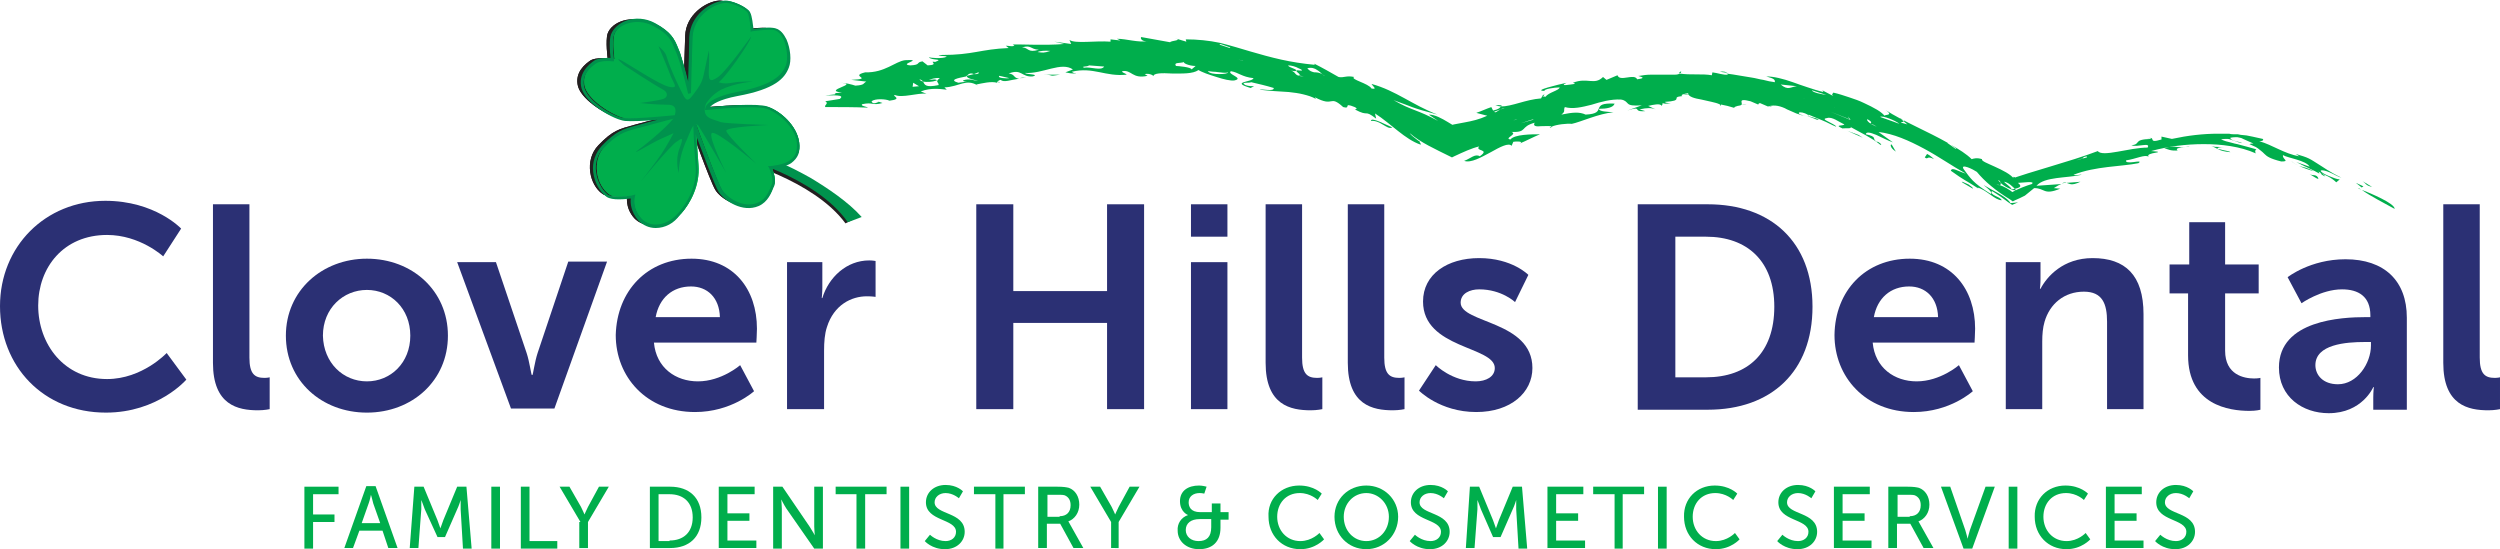 <?xml version="1.0" encoding="utf-8"?>
<!-- Generator: Adobe Illustrator 21.1.0, SVG Export Plug-In . SVG Version: 6.00 Build 0)  -->
<svg version="1.1" id="Layer_1" xmlns="http://www.w3.org/2000/svg" xmlns:xlink="http://www.w3.org/1999/xlink" x="0px" y="0px"
	 viewBox="0 0 432 94.9" style="enable-background:new 0 0 432 94.9;" xml:space="preserve">
<style type="text/css">
	.st0{fill:#231F20;}
	.st1{fill:#00924D;}
	.st2{fill:#00AE4C;}
	.st3{fill:#2B3074;}
</style>
<g>
	<g>
		<g>
			<path class="st0" d="M146.1,38.6c-5.6-7.6-18.9-11-18.9-11l1.3-0.5c0,0,12.7,4,19.2,10.7"/>
		</g>
		<g>
			<path class="st1" d="M146.5,38.4c-5.6-8-19.3-11.4-19.3-11.4s2-1.1,2-1.1c0.6-0.3,4.3,1.7,5.1,2c2,0.8,3.9,1.8,5.7,2.8
				c3,1.8,6.6,4.2,8.9,6.8"/>
		</g>
		<g>
			<g>
				<g>
					<g>
						<path class="st0" d="M118.1,16c0,0,0.2-7.8,0.3-9.8c0.1-3.6,3.5-5.9,5.8-6.1c1.2-0.1,3.7,1.1,4.1,1.9c0.4,0.8,0.5,3.1,0.5,3.1
							s2.9-0.5,4-0.2c2.1,0.7,2.8,4.8,2.2,6.5c-0.7,1.7-2.2,3.5-8.7,4.7c-4.9,0.9-5.2,2.5-5.2,2.5s8.2-0.8,10.4-0.2
							c2.2,0.7,5,3.2,5.4,6.1c0.2,1.6-0.3,2.5-1.3,3.2c-1,0.8-3.5,1-3.5,1s0.9,2,0.5,3c-0.4,1-0.9,2.7-2.5,3.4
							c-2.6,1.1-5.6-0.8-6.5-2.3c-0.9-1.5-4.5-11.5-4.5-11.5s0.1,3.5,0.4,7.1c0.3,3.6-1.5,6.7-2.9,8.3c-2.4,2.7-5.4,2.7-7,1
							c-1.7-1.9-1.2-4-1.2-4s-3.2,0.6-4.3-0.2c-2.2-1.5-3.2-5.8-0.7-8.4c2.5-2.6,3.6-2.8,6.1-3.5c2.5-0.7,6.4-1.7,6.4-1.7
							s-6.8,0.7-8.7,0.5c-1.9-0.2-6.5-2.9-7.3-5.4c-0.7-2.5,1.3-4,2.2-4.6c0.9-0.5,2.9-0.3,2.9-0.3s-0.4-3.1,0-4.3
							c0.7-2,4.1-3.4,7.2-1.7c3.1,1.7,3.3,3,4.1,4.9C116.9,10.8,118.1,16,118.1,16z"/>
					</g>
				</g>
				<g>
					<g>
						<path class="st0" d="M118.1,16c0,0,0.2-7.8,0.3-9.8c0.1-3.6,3.5-5.9,5.8-6.1c1.2-0.1,3.7,1.1,4.1,1.9c0.4,0.8,0.5,3.1,0.5,3.1
							s2.9-0.5,4-0.2c2.1,0.7,2.8,4.8,2.2,6.5c-0.7,1.7-2.2,3.5-8.7,4.7c-4.9,0.9-5.2,2.5-5.2,2.5s8.2-0.8,10.4-0.2
							c2.2,0.7,5,3.2,5.4,6.1c0.2,1.6-0.3,2.5-1.3,3.2c-1,0.8-3.5,1-3.5,1s0.9,2,0.5,3c-0.4,1-0.9,2.7-2.5,3.4
							c-2.6,1.1-5.6-0.8-6.5-2.3c-0.9-1.5-4.5-11.5-4.5-11.5s0.1,3.5,0.4,7.1c0.3,3.6-1.5,6.7-2.9,8.3c-2.4,2.7-5.4,2.7-7,1
							c-1.7-1.9-1.2-4-1.2-4s-3.2,0.6-4.3-0.2c-2.2-1.5-3.2-5.8-0.7-8.4c2.5-2.6,3.6-2.8,6.1-3.5c2.5-0.7,6.4-1.7,6.4-1.7
							s-6.8,0.7-8.7,0.5c-1.9-0.2-6.5-2.9-7.3-5.4c-0.7-2.5,1.3-4,2.2-4.6c0.9-0.5,2.9-0.3,2.9-0.3s-0.4-3.1,0-4.3
							c0.7-2,4.1-3.4,7.2-1.7c3.1,1.7,3.3,3,4.1,4.9C116.9,10.8,118.1,16,118.1,16z"/>
					</g>
				</g>
			</g>
			<g>
				<g>
					<g>
						<g>
							<path class="st2" d="M119.3,16.1c0,0,0.2-7.8,0.3-9.8c0.1-3.6,3.5-5.9,5.8-6.1c1.2-0.1,3.7,1.1,4.1,1.9
								c0.4,0.8,0.5,3.1,0.5,3.1s2.9-0.5,4-0.2c2.1,0.7,2.8,4.8,2.2,6.5c-0.7,1.7-2.2,3.5-8.7,4.7c-4.9,0.9-5.2,2.5-5.2,2.5
								s8.2-0.8,10.4-0.2c2.2,0.7,5,3.2,5.4,6.1c0.2,1.6-0.3,2.5-1.3,3.2c-1,0.8-3.5,1-3.5,1s0.9,2,0.5,3c-0.4,1-0.9,2.7-2.5,3.4
								c-2.6,1.1-5.6-0.8-6.5-2.3c-0.9-1.5-4.5-11.5-4.5-11.5s0.1,3.5,0.4,7.1c0.3,3.6-1.5,6.7-2.9,8.3c-2.4,2.7-5.4,2.7-7,1
								c-1.7-1.9-1.2-4-1.2-4s-3.2,0.6-4.3-0.2c-2.2-1.5-3.2-5.8-0.7-8.4c2.5-2.6,3.6-2.8,6.1-3.5c2.5-0.7,6.4-1.7,6.4-1.7
								s-6.8,0.7-8.7,0.5c-1.9-0.2-6.5-2.9-7.3-5.4c-0.7-2.5,1.3-4,2.2-4.6c0.9-0.5,2.9-0.3,2.9-0.3s-0.4-3.1,0-4.3
								c0.7-2,4.1-3.4,7.2-1.7c3.1,1.7,3.3,3,4.1,4.9C118.1,11,119.3,16.1,119.3,16.1z"/>
						</g>
					</g>
					<g>
						<g>
							<path class="st2" d="M119.3,16.1c0,0,0.2-7.8,0.3-9.8c0.1-3.6,3.5-5.9,5.8-6.1c1.2-0.1,3.7,1.1,4.1,1.9
								c0.4,0.8,0.5,3.1,0.5,3.1s2.9-0.5,4-0.2c2.1,0.7,2.8,4.8,2.2,6.5c-0.7,1.7-2.2,3.5-8.7,4.7c-4.9,0.9-5.2,2.5-5.2,2.5
								s8.2-0.8,10.4-0.2c2.2,0.7,5,3.2,5.4,6.1c0.2,1.6-0.3,2.5-1.3,3.2c-1,0.8-3.5,1-3.5,1s0.9,2,0.5,3c-0.4,1-0.9,2.7-2.5,3.4
								c-2.6,1.1-5.6-0.8-6.5-2.3c-0.9-1.5-4.5-11.5-4.5-11.5s0.1,3.5,0.4,7.1c0.3,3.6-1.5,6.7-2.9,8.3c-2.4,2.7-5.4,2.7-7,1
								c-1.7-1.9-1.2-4-1.2-4s-3.2,0.6-4.3-0.2c-2.2-1.5-3.2-5.8-0.7-8.4c2.5-2.6,3.6-2.8,6.1-3.5c2.5-0.7,6.4-1.7,6.4-1.7
								s-6.8,0.7-8.7,0.5c-1.9-0.2-6.5-2.9-7.3-5.4c-0.7-2.5,1.3-4,2.2-4.6c0.9-0.5,2.9-0.3,2.9-0.3s-0.4-3.1,0-4.3
								c0.7-2,4.1-3.4,7.2-1.7c3.1,1.7,3.3,3,4.1,4.9C118.1,11,119.3,16.1,119.3,16.1z"/>
						</g>
					</g>
					<g>
						<g>
							<path class="st1" d="M113.3,39.4C113.3,39.4,113.3,39.4,113.3,39.4c-1.2,0-2.2-0.5-3-1.3c-1.3-1.5-1.4-3.1-1.3-3.8
								c-0.9,0.1-3.2,0.4-4.2-0.3c-1.2-0.9-2.1-2.5-2.3-4.3c-0.2-1.7,0.4-3.3,1.5-4.5c2.4-2.5,3.6-2.9,5.9-3.5l0.4-0.1
								c1-0.3,2.2-0.6,3.3-0.9c-2.1,0.2-4.6,0.3-5.6,0.2c-1.9-0.2-6.7-2.9-7.5-5.6c-0.7-2.5,1.2-4.2,2.3-4.9
								c0.7-0.4,2.1-0.4,2.7-0.4c-0.1-0.9-0.3-3.1,0.1-4.1c0.4-1,1.3-1.8,2.5-2.3c1.6-0.6,3.5-0.5,5.1,0.4c2.8,1.5,3.3,2.8,3.9,4.3
								c0.1,0.2,0.2,0.5,0.3,0.7c0.5,1.1,1.1,3.4,1.5,5.1c0.1-2.5,0.2-6.4,0.2-7.7c0.2-3.8,3.6-6.1,6.1-6.3c1.2-0.1,3.9,1.1,4.4,2
								c0.4,0.7,0.5,2.3,0.6,2.9c0.8-0.1,2.9-0.4,3.8-0.1c0.8,0.2,1.4,0.9,1.9,1.9c0.7,1.6,0.9,3.7,0.4,4.9
								c-0.7,1.8-2.3,3.7-8.9,4.9c-3.1,0.6-4.3,1.4-4.7,1.9c1.9-0.2,8.1-0.7,9.9-0.1c2.1,0.7,5.2,3.3,5.5,6.3
								c0.2,1.6-0.2,2.6-1.4,3.5c-0.9,0.6-2.6,0.9-3.3,1c0.3,0.6,0.7,2,0.4,2.9l-0.1,0.2c-0.4,1-1,2.6-2.6,3.3
								c-2.8,1.2-5.9-0.9-6.9-2.4c-0.7-1.1-2.9-7.1-4-10c0.1,1.4,0.2,3.4,0.3,5.4c0.3,3.5-1.3,6.7-3,8.5
								C116.5,38.6,114.9,39.4,113.3,39.4z M109.8,33.6l-0.1,0.4c0,0.1-0.5,2,1.1,3.7c0.6,0.7,1.5,1.1,2.5,1.1c0,0,0,0,0,0
								c1.4,0,2.8-0.7,4-2.1c1.6-1.8,3.2-4.8,2.9-8.1c-0.3-3.5-0.4-7.1-0.4-7.1l0.5-0.1c0,0.1,3.6,10,4.5,11.4
								c0.9,1.4,3.7,3.3,6.2,2.2c1.4-0.6,1.9-2,2.3-3l0.1-0.2c0.3-0.8-0.3-2.3-0.5-2.8l-0.2-0.3l0.4,0c0,0,2.4-0.2,3.4-1
								c1-0.7,1.3-1.6,1.2-3c-0.3-2.8-3.2-5.2-5.2-5.9c-2.1-0.7-10.2,0.2-10.3,0.2l-0.4,0l0.1-0.4c0-0.2,0.5-1.7,5.4-2.7
								c6.3-1.2,7.8-2.9,8.5-4.6c0.4-1.1,0.2-3.1-0.4-4.5c-0.3-0.6-0.8-1.4-1.6-1.6c-0.8-0.2-3,0.1-3.8,0.2l-0.3,0.1l0-0.3
								c0-0.6-0.2-2.4-0.5-3c-0.4-0.7-2.8-1.8-3.9-1.7c-2.2,0.2-5.4,2.4-5.6,5.8c-0.1,1.9-0.3,9.7-0.3,9.8l-0.5,0.1
								c0-0.1-1.2-5.1-2-7c-0.1-0.2-0.2-0.5-0.3-0.7c-0.6-1.5-1-2.6-3.7-4c-1.5-0.8-3.1-0.9-4.6-0.4c-1.1,0.4-1.9,1.1-2.2,2
								c-0.4,1.1,0,4.1,0,4.2l0,0.3l-0.3,0c-0.5-0.1-2-0.1-2.7,0.3c-1.1,0.7-2.7,2.1-2.1,4.3c0.7,2.4,5.2,5.1,7,5.2
								c1.8,0.2,8.6-0.5,8.7-0.5l0.1,0.5c0,0-3.9,1-6.4,1.7l-0.4,0.1c-2.2,0.6-3.4,1-5.7,3.4c-1,1-1.5,2.5-1.3,4.1
								c0.2,1.6,1,3.1,2,3.9c0.9,0.6,3.3,0.3,4.1,0.2L109.8,33.6z"/>
						</g>
					</g>
				</g>
				<g>
					<path class="st1" d="M122,17.9c0,0,0.9-1.5,2.6-2.4c2.5-1.2,5.5-1.4,5.5-1.4s-2-0.1-3.6,0.2c-1.6,0.3-2.3-0.1-2.3-0.1
						s0.7-0.4,3.2-3.9c2.5-3.6,2.4-4,2.4-4s-4.2,5.9-5.7,7c-1.6,1.1-1.7,0.5-1.6-1.6c0.1-2.1,0-3,0-3s-0.6,2.7-0.9,4.2
						c-0.3,1.4-0.8,2.1-1.7,3.3c-0.7,0.9-1.1,1.5-1.7,0.5c-0.6-1.1-2.4-4.8-3-6.9C115,8.9,113.8,8,113.8,8s1.7,4,2.2,5.4
						c0.6,1.3,1.2,1.9-0.4,1.6c-1.7-0.4-6.5-3.6-8.1-4.5c-1.7-0.9,0.4,0.8,0.4,0.8s5,3.3,6.7,4.2c0.8,0.4,0.9,1.3,0,1.6
						c-0.9,0.3-4,0.7-4,0.7s2.5,0.3,4.8,0.3c1.7,0,1.4,1.3,1.1,2.1c-0.3,0.9-4.5,4.5-6.2,5.7c-1.7,1.3,2.3-1.2,3.9-1.9
						c1.6-0.7,2.2-1,2.2-1s-1.1,2.1-2.1,3.6c-1,1.5-3.6,4.8-3.6,4.8s5.2-6.3,6.2-6.9c1-0.7,1.3-0.9,0.5,1.2
						c-0.8,2.1-0.1,4.2-0.1,4.2s-0.1-2.7,1.4-5.8c0.6-1.3,1.2-3.6,2.1-2.2c0.9,1.4,4.7,8,4.7,8s-3.2-6.3-2.5-6.9
						c0.7-0.6,7.7,5.3,7.7,5.3s-5.2-5-5.2-5.7c0-0.7,7.3-1,7.3-1s-7.1-0.2-8.3-0.5C123.1,20.5,121.1,20.5,122,17.9z"/>
				</g>
			</g>
		</g>
	</g>
	<g>
		<g>
			<path class="st2" d="M407.6,32.5c0.1,0.1,0.3,0.2,0.4,0.3C407.6,32.6,407.4,32.5,407.6,32.5z"/>
		</g>
		<g>
			<path class="st2" d="M413.8,36.1c-1.6-0.9-4.2-2.2-5.7-3.3c0.8,0.3,2.2,0.9,3.4,1.5C412.7,34.9,413.8,35.6,413.8,36.1z"/>
		</g>
		<g>
			<path class="st2" d="M407.9,31.1c0.7,0.4,1.3,0.8,2,1.2C408.6,32,409,31.7,407.9,31.1z"/>
		</g>
		<g>
			<polygon class="st2" points="408.4,32.2 408.1,32.4 407.1,31.6 			"/>
		</g>
		<g>
			<path class="st2" d="M297.1,17.8c0.2,0.1,0.4,0.3,0.2,0.5L297.1,17.8z"/>
		</g>
		<g>
			<path class="st2" d="M292,16.4c-0.5,0-0.8,0-1.1,0C291.2,16.3,291.5,16.3,292,16.4z"/>
		</g>
		<g>
			<path class="st2" d="M301.8,18.1l-0.9-0.1C301.1,18,301.5,18,301.8,18.1z"/>
		</g>
		<g>
			<path class="st2" d="M357.1,31.6c0.9-0.1,1.7-0.1,2.4-0.2C357.9,32.2,357.6,31.7,357.1,31.6z"/>
		</g>
		<g>
			<path class="st2" d="M266.9,16.3l-0.2,0.3C266.5,16.6,266.4,16.5,266.9,16.3z"/>
		</g>
		<g>
			<path class="st2" d="M290.5,12.3c0,0.1,0,0.3-0.1,0.3c-0.1,0-0.2,0-0.3,0L290.5,12.3z"/>
		</g>
		<g>
			<path class="st2" d="M305.4,18.1C305.4,18.1,305.5,18.1,305.4,18.1l0.8,0.3C305.8,18.4,305.5,18.3,305.4,18.1z"/>
		</g>
		<g>
			<path class="st2" d="M259.5,18.4c-0.4,0-0.7-0.1-1.1-0.2C259.2,18.1,259.6,18.2,259.5,18.4z"/>
		</g>
		<g>
			<path class="st2" d="M290.8,16.4C290.7,16.4,290.8,16.4,290.8,16.4c0,0,0.1,0,0.1,0C290.8,16.4,290.8,16.4,290.8,16.4z"/>
		</g>
		<g>
			<path class="st2" d="M298.5,12.6c-0.4-0.1-0.8-0.1-1.3-0.2C297.8,12.3,298.2,12.4,298.5,12.6z"/>
		</g>
		<g>
			<path class="st2" d="M357.1,31.6c-0.3,0-0.5,0-0.8,0.1C356.6,31.5,356.9,31.5,357.1,31.6z"/>
		</g>
		<g>
			<path class="st2" d="M401.8,30.5c-0.7-0.3-0.8-0.5-0.8-0.7C401.3,30,401.6,30.2,401.8,30.5z"/>
		</g>
		<g>
			<path class="st2" d="M144.2,15.9l-0.3,0C144,15.9,144.1,15.9,144.2,15.9z"/>
		</g>
		<g>
			<path class="st2" d="M172.4,14.1c0.1,0,0.3,0.1,0.4,0.2C172.6,14.3,172.5,14.2,172.4,14.1z"/>
		</g>
		<g>
			<path class="st2" d="M198.5,7.1c-1.9,0.3-3.8-0.4-5.5-0.4l0.6,0.3l-1.7-0.2l0,0.4c-2.7-0.2-6.1,0.4-7.1-0.3l0.3,0.7l-2.9-0.4
				l1.7,0.4c-3.2,0.3-8.2,0-8.9,0.1l0.3,0.2c-0.5,0.2-0.9,0-1.5,0l0.5,0.4c-4.9,0.2-6.1,1.2-11.6,1.2c-1.5,0.2,0.8,0.1,0.9,0.3
				c-0.8,0.4-2.7,0.2-3.1,0.1c0.5,0.6,2.7,0.2,1.1,0.8c-1.3-0.2,0.9,0.5-1.3,0.6l-0.9-0.7c-1.2,0.2-0.2,0.6-2.1,0.7
				c-2.2-0.2,2.6-1.1-0.9-0.9c-1.7,0.2-3.5,2.2-6.9,2.1c-2.9,0.7,1.7,1.1-2.4,1.3l2.6,0.3c-0.6,0.3-0.2,0.6-1.9,0.7
				c-0.6-0.2-1.7-0.5-2.7-0.5c3.8,0.2-3.2,1.3,0.4,1.7l-1.3,0.1c0.2,0,0.2,0.1,0.1,0.2l-1.7,0.2c1.1,0,3.6-0.2,2.5,0.6l-2.5,0.4
				c0.7,0.4-0.2,0.6,0,1c2.5,0,5,0,7.4,0.1c-0.3-0.2-1.4-0.3-1-0.6c1.9-0.4,1.7,0.3,3.5-0.2l-0.9-0.3c0.2,0.1,0.4,0.1,0,0.2
				c-0.6,0.3-0.9,0.1-1-0.2c0.6-0.5,2.5-0.4,3.1-0.1c2.4-0.3,0.4-0.8,0.9-1c1.3,0.6,4-0.4,5.5-0.2l-1-0.4c1.8-0.7,3.5-0.4,4.5-0.3
				l-0.4-0.4c2.6-0.1,3.7-1.6,5.8-0.3l-0.3-0.2c1-0.2,2.6-0.6,3.6-0.3c0-0.2,0.2-0.4,0.6-0.5c0.6,0.5,1.7,0,3.2-0.2
				c-1-0.1-0.7-0.8-1.8-0.9c2.3-0.9,2.2,0.7,4.2,0.5c1.2-0.4-1.1-0.3-1.4-0.6c3.1,0.2,6.3-2,8.3-0.6l-1.3,0.5
				c1.2,0.3,1.9,0.2,1.8,0.1c-0.4,0.1-0.5-0.1-0.7-0.2c3.7-0.9,5.8,0.9,9.5,0.5c-0.3-0.3-0.8-0.3-0.8-0.6c1.7-0.3,1.7,1.4,4.4,0.8
				l-0.5-0.3c0.9-0.2,1.6,0.3,1.5,0.4c0-0.6,1.5-0.6,3.2-0.5c1.7,0,3.6,0.1,4.6-0.6c0.3,0.2,0.8,0.4,1.3,0.6
				c0.5,0.2,1.2,0.4,1.8,0.6c1.2,0.4,2.5,0.7,3.1,0.6c1.8-0.4-1.4-1.1-0.6-1.6c1.3,0.2,1.9,1,3.9,1.2c-0.1,0.7-4.2,0.6-0.5,1.7
				l0.6-0.3c-0.4,0-0.9,0-1.5-0.2c-1-0.6,0.7-0.3,1-0.5c1.3,0.3,2.6,0.6,3.9,1c0.1,0.7-2.2,0.1-2.4,0.3c1.6,0.2,3.3,0.3,5,0.4
				c0.9,0.1,1.7,0.2,2.5,0.4c0.8,0.2,1.5,0.4,2.2,0.8l-0.2-0.3c1.7,0.9,2.3,0.8,2.8,0.7c0.5-0.1,0.9-0.1,2.1,1c1.5,0.4-0.2-0.9,2,0
				c0.6,0.3,0.2,0.4,0,0.4c2.6,1.4,1.5-0.1,3.7,1.6l-0.2-0.9c2.8,1.8,5.2,4.5,7.9,5.4c0.1-0.6-1.5-1.3-1.9-2c1.8,1.6,4.5,2.8,6.9,4
				l0.4,0.2l0.4-0.2c1.5-0.7,3-1.4,4.3-1.7c-0.8,0.9,2,0.4,0.1,1.7c-0.8-0.5-1.6,0.4-2.7,0.8c1.2,0.4,2.9-0.6,4.6-1.5
				c1.6-0.9,3.1-1.7,3.6-1.1l0.3-0.7c0.5-0.1,1.9-0.1,1.1,0.3c1.2-0.5,2.3-1.1,3.5-1.6c-1.4,0-4.4,0-5.1,0.9
				c-1.2-0.2,1.3-0.9,0.2-1.3c2.8,0.1,1.4-0.9,4-1.6c-0.4,0.6,0.3,0.7,1.1,0.6c0.8,0,1.8-0.1,1.8,0.1c0.8-0.4,2.8-0.6,3.5-0.5
				c1.5-0.3,4.7-1.8,7.2-2c-1-0.1-2.5-0.1-2.5-0.6c1.3,0,2.5-0.2,2.7-0.9c-2.2-0.1-2.5,0.3-2.7,0.8c-0.2,0.5-0.3,1-2.3,1.1
				c-1.1-0.5-2.2-0.4-4.2,0c0.8-0.6,0.3-0.7,0.6-1.3c1.4,0.4,3,0,4.6-0.4c1.6-0.5,3.4-1,5.1-0.9c0.7,0.1,0.9,0.4,1.2,0.7
				c0.3,0.3,0.9,0.4,2.4,0.3c-0.8,0.3-1.7,0.6-2.5,0.9c2.8-0.9,0.7,0.3,3.1,0.1l-1-0.3c1.4-0.3,2-0.3,2.8,0
				c-0.4-0.2-0.9-0.4-1.3-0.6c0.8-0.2,2.2-0.5,2.3,0c0.2-0.2,0.2-0.4,0.2-0.5c0.2,0.1,0.5,0.2,1.4,0c-0.5,0-0.9,0-1-0.2
				c1.7-0.1,1.9-0.3,2-0.5c0-0.2-0.1-0.4,1-0.5c-0.4-0.2,0.3-0.4,1-0.5c0,0.6,1.1,0.9,2.3,1.1c1.2,0.3,2.5,0.5,3.1,0.8l0,0
				c0.5,0.1,0.9,0.2,1.4,0.3l1.4,0.4c-0.6-0.1,0.1-0.4,0.9-0.5l-0.1,0c0.9-0.1-0.9-1.4,1.8-0.7c0.5,0.2,0.9,0.4,1.4,0.6
				c-0.2-0.1,0-0.2,0.2-0.3l1.4,0.6c0.6-0.2,1.2-0.2,1.7-0.1c0.5,0.1,1.1,0.3,1.6,0.6c0.5,0.2,1.1,0.5,1.6,0.7
				c0.3,0.1,0.6,0.2,0.9,0.3c0.3,0.1,0.6,0.1,1,0.2c-0.8-0.1-1.9-0.5-1.3-0.7c0.6,0,1.3,0.3,1.6,0.6l-0.1-0.2l2.4,1
				c0.8,0.3,1.6,0.8,2.4,1.1c-0.1-0.3-0.9-0.6-1.4-0.9c-0.6-0.3-0.9-0.5-0.2-0.6c0.9-0.3,2.1,0.7,3,1.1c-0.2,0.3-1.9,0-0.3,0.7
				c0.3-0.1,1.9,0.1,1.3-0.3c1.6,0.9,3.9,2,5.2,3.1c0.5,0.1-0.2-0.4-0.4-0.5l-0.2,0c-0.5-0.3-0.4-0.5-0.5-0.7
				c-0.1-0.2-0.4-0.4-1.4-0.6c0.1-0.5,0.8-0.3,1.8,0.1c0.9,0.4,2,1,2.9,1.3l-2.5-1.8c2.6,0.3,5.3,1.5,7.9,2.9c2.6,1.4,5,3.1,7.2,4.3
				c-1.4-0.4-2.4-1.2-2.6-0.5c2.5,1.8,2.2,1.4,4.8,3.1l-0.2-0.2c1.6,0.4,3,2.2,4.2,2.2c-0.3-0.7-2.1-0.8-1.7-1.6c1,0.6,2,1.3,2.9,2
				l0.6,0.4l0.7-0.3l0.3-0.1c-0.1,0-0.2,0-0.3,0l-1,0.1l-0.2-0.3c-0.8-1-3.1-2-4.2-2.7c-0.5-0.2,0,0,0.4,0.4c0.5,0.4,0.9,0.9,0.6,1
				c-3.1-1.9-3.5-2.7-4.7-4.3c-0.3-0.5,0.1-0.5,0.7-0.3c0.6,0.2,1.3,0.6,1.6,0.8c1.3,1.6,3.3,3.3,5.8,4.8l0.4,0.3l0.4-0.2
				c0.5-0.2,1.1-0.5,1.7-0.8l1.6-1.3c1.9,0,1.6,1.3,4.5,0.1l-1.1-0.1c0.6-0.4,1-0.6,1.3-0.7c-1.4,0.1-3,0.2-4.3,0.3
				c1.4-1.6,5.2-1.3,7.8-1.9c-0.2-0.1-1.1,0.2-1.4,0c3.8-1.5,8.2-1.4,11.2-2c0.6-0.4-0.1-0.3-0.8-0.2c-0.7,0.1-1.5,0.1-1.3-0.3
				c1.6-0.2,3.3-1.1,3.9-0.6c-0.4-0.4,0.5-0.6,1.1-0.7c0.6-0.1,1-0.2-0.7-0.3c2.9-0.8,6-1.2,9.1-1.2c3.1,0,6.3,0.4,9,1.6
				c-0.2-0.3-0.1-0.6,0.1-0.7c-1-0.3-2.2-0.6-3.3-0.9c-0.6-0.1-1.1-0.3-1.6-0.4c-0.5-0.1-0.9-0.3-1.2-0.4c0.3-0.1,0.7-0.1,1.1-0.1
				c0.4,0,0.7,0.2,1.1,0.3c0.7,0.2,1.2,0.5,1.4,0.4c-0.7-0.3-2-0.4-2-0.9c0.5-0.1,0.9-0.1,1.2-0.1c0.4,0.1,0.7,0.1,1,0.3
				c0.3,0.1,0.6,0.3,0.9,0.4c0.3,0.1,0.6,0.3,0.9,0.4c-0.2,0-0.5,0-0.7,0.1c0.5,0.2,0.8,0.4,1.1,0.5c0.3,0.2,0.5,0.3,0.7,0.5
				c0.4,0.3,0.6,0.5,0.8,0.7c0.4,0.4,0.9,0.8,2.9,1.3c1.6,0,0.1-0.4,0.3-1.1c0.8,0.5,4,0.9,4.6,2c-0.8-0.3-1.5-0.5-2.3-0.8
				c1.5,0.8,3,1.4,4,2c-0.1-0.2-0.1-0.4-0.4-0.5c0.6,0.4,1.3,0.7,1.9,1c0.6,0.3,1.1,0.7,1.4,1l0.6-0.5c-0.4,0-1.2-0.3-1.9-0.6
				c-0.7-0.3-1.3-0.6-1.4-0.9c0.2-0.2,0.9,0,1.6,0.3c0.7,0.3,1.5,0.8,2,0.9c-2.1-1-3.1-1.8-4.1-2.4c-0.5-0.3-0.9-0.6-1.5-0.9
				c-0.6-0.3-1.3-0.5-2.3-0.8l0.6,0.4c-2.5-0.4-4.7-2-6.9-2.6c0.6,0,0.8-0.2,0.6-0.4l-0.9-0.2c-0.3-0.1-0.6-0.1-0.9-0.2l-1-0.2
				l-1-0.1l-0.5-0.1l-0.5,0c-0.3,0-0.7,0-1-0.1c-0.6,0-1.3,0-1.9,0c-2.6,0-5.2,0.3-8,0.9l-1.8-0.4l0,0.5c-2.6,0.8-0.7-0.6-2.5-0.2
				c0.7-0.1,0.6,0,0.7,0.1c-3.3,0.1-1.6,0.9-3.4,1.1c1,0.4,3.4-0.6,2.8,0.4c-3.2,0-7.8,1.7-8.6,0.6c-5,1.9-11.2,3.4-15.8,5.1
				l2.7,0.3c-0.2-0.2-0.5-0.3-0.7-0.5c-0.2-0.2-0.4-0.3-0.6-0.4c-0.7-0.2,0.3,0.4,0,0.4c-0.6-0.9-2.1-1.6-3.4-2.2
				c-1.3-0.6-2.4-1-2.2-1.3c-0.9-0.3-1.5-0.1-1.8,0c-0.9-0.9-2.2-1.7-3.6-2.5l1,0.7l-0.2,0l-1.4-1l0.1,0c-3.5-2-7.7-3.7-10.8-5.7
				c1.8,1.2-0.8,0.6,0,1.2c-0.6-0.9-2-1.6-3.7-2.4c-0.8-0.4-1.7-0.7-2.6-1c-0.9-0.3-1.8-0.6-2.7-0.8c-0.1,0.2-0.4,0.3,0,0.6l-1.9-1
				l0.2,0.3c-0.9-0.2-1.8-0.5-2.7-0.8c-0.9-0.3-1.8-0.6-2.6-0.9c-1.7-0.6-3.3-1-4.6-1c1.5,0.4,1.5,0.6,1.5,1c-0.7-0.1-1.3-0.2-2-0.4
				c-0.7-0.1-1.3-0.3-2-0.4c-1.4-0.2-2.8-0.5-4.4-0.7c0.2,0.1,0.3,0.2,0.3,0.2c-0.8,0.1-1.8-0.3-2.7-0.4l-0.1,0.5
				c-1.6-0.3-3.7,0-5.6-0.3c-0.2,0.2-0.6,0.2-1.1,0.2c-0.5,0-1.1,0-1.8,0c-0.7,0-1.4,0-2.1,0c-0.7,0-1.3,0.1-1.9,0.2
				c-0.9,0,1.9,0.3-0.4,0.6c-0.5-1.1-3,0.5-3.4-0.7l-1.9,0.8l-0.6-0.5c-1.5,1.5-2.7,0-5.2,1c0.2,0.1,0.4,0.1,0.3,0.2
				c-0.8,0.1-2.8,0.5-1.4-0.2c-1.4,0.3-6,1.4-3.8,1.4c-0.2-0.3,1.7-0.6,2.6-0.6c0,0.5-2,0.9-2.4,1.6c-0.1,0-0.4,0-0.6-0.1l-0.2,0.4
				c-2.7,0.2-5,1.4-7,1.4c0,0.2-0.4,0.5-1.3,0.7l-0.3-0.6c-0.9,0.3-1.7,0.7-2.6,1L257,20c-2.8,1.3-5.1,1.1-7.5,2
				c0,0.1-0.1,0.2-0.2,0.4l3.6,0c-1.3,0-3.9-2.6-6-2.6l1.6,1.1c-3.6-2-4.4-1.7-7.7-3.6c3.1,1.1,3,1.3,7.6,2.5
				c-4.4-1.7-7.1-4.1-11.4-5.3c0.2,0.4,1.1,1,0,0.8c-0.5-0.9-3.8-1.6-3-2c-1.4-0.3-1.8,0.2-2.7,0c-1.4-0.8-2.8-1.6-4.2-2.3l0.1,0.2
				c-2.1-0.2-4-0.5-5.8-0.9c-1.8-0.4-3.6-0.9-5.3-1.4c-1.7-0.5-3.3-1-5.3-1.5c-1.9-0.4-3.9-0.6-5.9-0.6l0.1,0.4
				c-0.7-0.2-1.3-0.4-2-0.6c1.5,0.4-0.7,0.4-0.8,0.7c-1.7-0.3-3.3-0.6-5-0.9C197,6.6,197.3,7.3,198.5,7.1z M258.2,19.3l1.1-0.4
				c0.2-0.1,0.4-0.2,0.7-0.2l-0.7,0.2C258.7,19.2,258.4,19.6,258.2,19.3z M360.6,27.2l-1.8,0.5c0.4-0.2,1.7-0.4,1.1-0.5
				C360.2,27.1,360.8,26.9,360.6,27.2z M258.4,23.9l0.9,0l0.4-0.6L258.4,23.9z M243.9,23.6l1.3,0.9l0.2,0l-1.4-0.9L243.9,23.6z
				 M228.6,12.9c0.1,0.1,0.2,0.1,0.3,0.2C228.8,13.1,228.7,13,228.6,12.9c-0.6-0.4-1.1-0.4-1.5-0.4c-0.4-0.1-0.8-0.2-1.2-0.7
				c0.7-0.2,1.3,0,1.7,0.3C228,12.3,228.3,12.7,228.6,12.9z M256,21.1c-0.2-0.4-2,0.2-2.7,0.2c-0.7,0.4,0.5,0.3,0.8,0.5
				c-0.4,0.2-0.6,0.3-1.2,0.4C253.6,22.9,254.2,21.3,256,21.1z M291.2,12.9l-0.4,0.1c0.5,0.1,1,0.2,1.6,0.3
				C292,13.2,291.6,13,291.2,12.9z M298.5,13.4c0.4,0.3,1.2,0.5,2,0.6c0.8,0.1,1.8,0.3,2.5,0.4c0.2-0.2,0-0.5-0.6-0.8
				c-0.5-0.3-1.4-0.5-2.3-0.5C298.1,12.5,299.3,13.8,298.5,13.4z M240.7,18.9c0.9,0.6,1.9,2.2,4,2.6l-1.3-0.9l0.4,0.1l-0.2-0.5
				C243.4,21.4,241.5,19.4,240.7,18.9z M313.5,16.3c0.7,0.4,1.7,0.8,2.4,1.3c0.8,0.4,1.3,0.8,1.1,1c0.2-0.3-0.3-0.8-0.8-1.1
				c-0.5-0.3-1.2-0.6-1.5-0.7C314.3,16.7,314,16.5,313.5,16.3z M313.7,17.3c-0.8-0.1-0.6,0.4-2-0.3c0.3-0.3,0-1.4-2.2-1.6
				c0.7,0.5,1.1,0.9,1.6,1.2c0.2,0.2,0.5,0.3,0.8,0.5c0.3,0.2,0.7,0.4,1.2,0.6L313.7,17.3z M311.4,15l-0.9-0.1
				c-1.1,0.1-1.5,0.8-2.8-0.3c0.9,0.1,1.9,0.2,2.8,0.3C310.7,14.9,311,15,311.4,15z M329,21c-0.2-0.2-0.5-0.4-0.7-0.6
				C329.1,20.8,329.1,21,329,21l0.6,0.5C327.7,21,328.7,21.2,329,21z M313.1,15.6l2.5,0.8C314.8,16.3,313.2,16,313.1,15.6z
				 M328.2,21.4c-1-0.4-3.7-1.3-3.3-1.2C325.3,19.9,327.7,20.9,328.2,21.4z M379.2,23.9c-0.2,0.2-0.5,0.4-0.7,0.6
				c0.5-0.1,1.1-0.1,1.6-0.1L379.2,23.9z M362.8,28.1l-0.9,0.2l-0.3,0.4L362.8,28.1z M345.6,32c0.1-0.1,0.2-0.2,0.1-0.4
				c-0.2-0.2-0.4-0.4-0.4-0.5c0.2,0.1,0.4,0.3,0.4,0.5c0.5,0.5,1.4,1,1.9,1.1c-0.1-0.4-1-0.9-1.3-1.3c0.7,0.1,1.5,0.8,2.1,1.5
				l-1-0.1c1.3-0.3,2.3-0.4,1.3-1.2c0.7,0,3.1-0.4,2.4,0.2c-1,0.3-2.3,0.8-3.6,1.5l0.5,0.1C347.2,32.7,346.2,32.2,345.6,32
				c-0.1,0-0.3,0-0.6-0.1C345.1,31.9,345.3,31.9,345.6,32z M324.3,21.9c-0.6-0.3-0.9-0.4-1-0.5c-0.5-0.3-0.8-0.7-0.6-0.8
				c1.2,0.7,0.3,0.6,0.6,0.8C323.7,21.5,324,21.7,324.3,21.9z M324.2,22.7c-0.9-0.6-1.8-1.2-2.8-1.8l0.9,0.7l-1.9-1.1
				C320.5,21.1,322.3,22.3,324.2,22.7z M319.6,20.6l-0.3-0.5l0.5,0.6L319.6,20.6l0.1,0.1l-3.4-1.4L319.6,20.6z M283.1,16
				c-0.6,0.8,0.3,1,1.3,1c1.1,0,2.4,0,2.8,0.3c0-0.3,0.4-0.6,0.3-0.9c-0.1-0.3-0.7-0.4-2.4-0.2c3-0.9,2,0.7,3.7-0.7
				c-1.5,0.2-3.3,0-3.5,0l1.7-0.3c-0.5-0.4-1.2-0.2-1.9,0.1C284.4,15.7,283.8,16.1,283.1,16z M264.9,20.7c-0.7,0.2-1.4,0.4-2.1,0.6
				c0.7-0.2,1.4-0.5,2.2-0.7L264.9,20.7z M212.2,12.5c0,0.2-0.7,0.3-1.5,0.3c-0.8,0-1.7-0.1-2-0.5c0.4,0,0.7,0.1,1.1,0.1
				c0.4,0,0.7,0.1,1,0.1C211.5,12.6,212,12.6,212.2,12.5z M188.2,11.3l2.6,0.2c-0.5,0.8-2.3,0-3.5,0.2
				C186.8,11.4,187.8,11.6,188.2,11.3z M171.5,12.2l-0.8-0.1l0.9,0.7L171.5,12.2z M174.4,13.5c-0.4,0.1-2.2,0-1.7-0.4L174.4,13.5z
				 M157.8,14.3l1,0.6l-1.1,0.1L157.8,14.3z M158.9,13.7c0.3,0.1,0.5,0.2,0.6,0.4c0.6,0.1,1.5,0.1,2.4-0.2c-0.2-0.3-0.8-0.1-1.4-0.1
				c0.4-0.1,1-0.4,1.9-0.3c-0.9,0.7-0.2,0.6-0.2,1.2c-2.4,0.5-2.4-0.1-2.7-0.6C159.1,14,158.9,13.8,158.9,13.7z M168.3,12.8
				c0.3-0.1,0.6-0.2,0.7-0.3l0.2,0.1C168.8,12.9,168.5,12.8,168.3,12.8c-0.4,0.1-0.8,0.2-1.2,0.3c-0.2,0.5,1.5,0.7,1.9,0.9
				c-0.8-0.1-1.5-0.5-2.6-0.1c0.1,0.1,0,0.2,0.7,0.2l-1.5,0.2c-1.7-0.5-0.1-0.8,1.4-1.1c0-0.1,0.2-0.2,0.4-0.4
				C167.8,12.6,168,12.7,168.3,12.8z M157.6,13.3c-0.2-0.1,0.1-0.3-0.3-0.5l-0.8-0.1C155.4,13.1,156.6,13.3,157.6,13.3z M204.7,10.7
				c-0.5,0.1,0.7,0.7,1.9,0.7l-0.7,0.6c0-0.4-2.4-0.6-2.7-0.6C202.8,10.7,203.8,11,204.7,10.7z M261.5,21.8c-0.7,0-3.4,1.6-4.1,0.9
				C256.7,24,260,22.5,261.5,21.8z M261.5,20.8c0.3-0.1,0.5-0.2,0.8-0.2c1-0.1,1.1,0.5,2.5-0.3c-0.4,0-1,0.4-1.5,0.3
				c-0.1-0.4-0.3-0.3-1.1,0C262,20.7,261.8,20.7,261.5,20.8z M232.9,16.5l-0.8-1l-1.7-0.6C231.2,15.4,232.1,16,232.9,16.5z
				 M214.8,10.5c0.1,0.4-1.9,0-2.3-0.2c0,0.5,1.4,0.7,2.4,0.9c0.1,0.1,0.3,0.1,0.7,0.2c-0.2-0.1-0.4-0.1-0.7-0.2
				c-0.4-0.2-0.1-0.4,0-0.5l0.5,0l-1.4-0.4L214.8,10.5z M181.5,8.8c-1.2,0.4-1.3,0.3-2.2,0.2C179.6,8.8,180.6,8.7,181.5,8.8z
				 M224.8,12.2c-2.1-0.3,0.8,0.9-0.6,0.8l1.1,0.2c-0.9,0-1.2-0.2-1.4-0.4c-0.2-0.2-0.3-0.5-0.9-0.6l0.8,0.1c0.8-0.3-1.2-0.6-1.2-1
				c0.5,0,1.3,0.2,1.8,0.5C224.9,12,225.2,12.2,224.8,12.2z M179.5,8.6c-2,0.6-1.7-0.4-2.9-0.4C178.2,7.7,178,8.5,179.5,8.6z
				 M210.7,7.7l0.2-0.1l1.7,0.6l-0.1,0.1L210.7,7.7z"/>
		</g>
		<g>
			<path class="st2" d="M177.3,13.4c-0.5,0.1-0.8,0.1-1.1,0.1C176.6,13.4,176.9,13.4,177.3,13.4z"/>
		</g>
		<g>
			<path class="st2" d="M267.8,22.1c0-0.1,0.2-0.2,0.4-0.3C268.2,21.9,268.1,22,267.8,22.1z"/>
		</g>
		<g>
			<path class="st2" d="M271.6,21.4c0,0,0.1,0,0.1,0c0,0,0.1,0,0.1,0L271.6,21.4z"/>
		</g>
		<g>
			<path class="st2" d="M400.5,30.6c0.5,0.8-0.8-0.2-1.4-0.5C399.7,30.4,400.1,30.1,400.5,30.6z"/>
		</g>
		<g>
			<path class="st2" d="M395.9,27.8c0.3,0.3,0.8,0.6,1.4,0.9C396.9,28.5,396.5,28.3,395.9,27.8z"/>
		</g>
		<g>
			<path class="st2" d="M399.8,29.6c-1-0.3-1.8-0.6-2.5-0.9C398,28.9,398.6,28.9,399.8,29.6z"/>
		</g>
		<g>
			<path class="st2" d="M382.1,25.2c0.4,0.2,1,0.2,1.5,0.2c0.5,0,0.9,0,0.9,0c-0.9,0-1.2,0.1-1.3,0.2c-0.1,0.1,0.1,0.2,0.4,0.2
				c0.6,0.2,1.7,0.3,1.8,0.5C383.4,26.1,383.3,25.7,382.1,25.2z"/>
		</g>
		<g>
			<path class="st2" d="M377.5,25.4c0.3,0,0.7-0.1,0.9-0.2C378.1,25.4,377.8,25.4,377.5,25.4z"/>
		</g>
		<g>
			<path class="st2" d="M376.3,26c-1.2,0.1-1.7-0.2-2.3-0.4c1.4-0.5,2.4-0.1,3.5-0.1C376.7,25.5,375.8,25.6,376.3,26z"/>
		</g>
		<g>
			<path class="st2" d="M340.2,31.9c0.2,0.2,0.8,0.5,0.7,0.7l-1.7-1C338.5,31.1,339.8,31.7,340.2,31.9z"/>
		</g>
		<g>
			<path class="st2" d="M334.2,27.5c-1.4-0.7-0.9,0.2-1.6-0.3l0.4-0.6C333.4,26.8,333.8,27.1,334.2,27.5z"/>
		</g>
		<g>
			<path class="st2" d="M336.7,24.5l0.4,0.3C336.9,24.6,336.8,24.6,336.7,24.5L336.7,24.5z"/>
		</g>
		<g>
			<path class="st2" d="M326.9,25l0.7,1.2C326.4,25.4,326.7,24.8,326.9,25z"/>
		</g>
		<g>
			<polygon class="st2" points="321.1,23.3 321.9,23.8 319.2,22.6 			"/>
		</g>
		<g>
			<polygon class="st2" points="314.3,20.6 314,20.7 312.2,20 			"/>
		</g>
		<g>
			<path class="st2" d="M236.9,20.9c0-0.8,2.8,0.8,3.7,1.1c-0.5,0.3-1-0.1-1.7-0.5C238.4,21.2,237.7,20.8,236.9,20.9z"/>
		</g>
		<g>
			<path class="st2" d="M180.1,12.9l3.1,0C180.8,13.3,182.5,12.9,180.1,12.9z"/>
		</g>
	</g>
	<g>
		<path class="st3" d="M18.2,34.7c8.6,0,13.1,4.8,13.1,4.8l-3.1,4.8c0,0-4-3.7-9.7-3.7c-7.5,0-11.9,5.6-11.9,12.2
			c0,6.7,4.5,12.7,11.9,12.7c6.1,0,10.3-4.5,10.3-4.5l3.4,4.6c0,0-4.9,5.7-13.9,5.7C7.5,71.3,0,63.3,0,52.9
			C0,42.6,7.8,34.7,18.2,34.7z"/>
		<path class="st3" d="M36.8,35.3h6.3v26.5c0,2.8,0.9,3.5,2.6,3.5c0.5,0,0.9-0.1,0.9-0.1v5.5c0,0-0.9,0.2-2,0.2
			c-3.5,0-7.8-0.9-7.8-8.2V35.3z"/>
		<path class="st3" d="M63.4,44.7c7.8,0,14,5.5,14,13.3c0,7.8-6.2,13.3-14,13.3c-7.8,0-14-5.5-14-13.3
			C49.4,50.2,55.7,44.7,63.4,44.7z M63.4,65.9c4.1,0,7.5-3.2,7.5-7.9c0-4.7-3.4-7.9-7.5-7.9c-4.1,0-7.6,3.2-7.6,7.9
			C55.9,62.7,59.3,65.9,63.4,65.9z"/>
		<path class="st3" d="M79,45.3h6.7L91,61c0.5,1.5,0.8,3.8,0.9,3.8H92c0.1,0,0.4-2.3,0.9-3.8l5.3-15.8h6.7l-9.1,25.4h-7.5L79,45.3z"
			/>
		<path class="st3" d="M119.5,44.7c7.3,0,11.3,5.3,11.3,12.1c0,0.7-0.1,2.4-0.1,2.4H113c0.4,4.4,3.8,6.7,7.6,6.7
			c4.1,0,7.3-2.8,7.3-2.8l2.4,4.5c0,0-3.9,3.6-10.2,3.6c-8.4,0-13.7-6.1-13.7-13.3C106.6,50.2,111.9,44.7,119.5,44.7z M124.4,54.8
			c-0.1-3.4-2.2-5.3-5-5.3c-3.2,0-5.5,2-6.1,5.3H124.4z"/>
		<path class="st3" d="M136,45.3h6.1v4.4c0,0.9-0.1,1.8-0.1,1.8h0.1c1.1-3.6,4.2-6.5,8.1-6.5c0.6,0,1.1,0.1,1.1,0.1v6.2
			c0,0-0.6-0.1-1.5-0.1c-2.7,0-5.7,1.5-6.9,5.3c-0.4,1.2-0.5,2.6-0.5,4.1v10.1H136V45.3z"/>
		<path class="st3" d="M168.7,35.3h6.4v15h16.2v-15h6.4v35.4h-6.4V55.8h-16.2v14.9h-6.4V35.3z"/>
		<path class="st3" d="M205.8,35.3h6.3v5.6h-6.3V35.3z M205.8,45.3h6.3v25.4h-6.3V45.3z"/>
		<path class="st3" d="M218.7,35.3h6.3v26.5c0,2.8,0.9,3.5,2.6,3.5c0.5,0,0.9-0.1,0.9-0.1v5.5c0,0-0.9,0.2-2,0.2
			c-3.5,0-7.8-0.9-7.8-8.2V35.3z"/>
		<path class="st3" d="M232.9,35.3h6.3v26.5c0,2.8,0.9,3.5,2.6,3.5c0.5,0,0.9-0.1,0.9-0.1v5.5c0,0-0.9,0.2-2,0.2
			c-3.5,0-7.8-0.9-7.8-8.2V35.3z"/>
		<path class="st3" d="M248.1,63.1c0,0,2.8,2.8,6.9,2.8c1.8,0,3.3-0.8,3.3-2.3c0-3.8-12.4-3.3-12.4-11.5c0-4.7,4.2-7.5,9.7-7.5
			c5.7,0,8.5,2.9,8.5,2.9l-2.3,4.7c0,0-2.3-2.2-6.2-2.2c-1.6,0-3.2,0.7-3.2,2.3c0,3.6,12.4,3.1,12.4,11.3c0,4.2-3.7,7.6-9.7,7.6
			c-6.3,0-9.9-3.7-9.9-3.7L248.1,63.1z"/>
		<path class="st3" d="M283,35.3h12.1c10.9,0,18.1,6.5,18.1,17.7c0,11.2-7.1,17.8-18.1,17.8H283V35.3z M294.8,65.2
			c7.2,0,11.8-4.2,11.8-12.2c0-7.9-4.7-12.1-11.8-12.1h-5.3v24.3H294.8z"/>
		<path class="st3" d="M330,44.7c7.3,0,11.3,5.3,11.3,12.1c0,0.7-0.1,2.4-0.1,2.4h-17.6c0.4,4.4,3.8,6.7,7.6,6.7
			c4.1,0,7.3-2.8,7.3-2.8l2.4,4.5c0,0-3.9,3.6-10.2,3.6c-8.4,0-13.7-6.1-13.7-13.3C317.1,50.2,322.4,44.7,330,44.7z M334.9,54.8
			c-0.1-3.4-2.2-5.3-5-5.3c-3.2,0-5.5,2-6.1,5.3H334.9z"/>
		<path class="st3" d="M346.5,45.3h6.1v2.9c0,0.9-0.1,1.7-0.1,1.7h0.1c1.1-2.1,3.9-5.3,9-5.3c5.6,0,8.8,2.9,8.8,9.7v16.4h-6.3V55.6
			c0-3.1-0.8-5.2-4-5.2c-3.4,0-5.9,2.1-6.8,5.2c-0.3,1-0.4,2.2-0.4,3.4v11.7h-6.3V45.3z"/>
		<path class="st3" d="M378.2,50.7h-3.3v-5h3.4v-7.3h6.2v7.3h5.8v5h-5.8v9.9c0,4.2,3.3,4.8,5,4.8c0.7,0,1.1-0.1,1.1-0.1v5.5
			c0,0-0.7,0.2-1.9,0.2c-3.5,0-10.6-1-10.6-9.6V50.7z"/>
		<path class="st3" d="M408.8,54.8h0.8v-0.3c0-3.3-2.1-4.5-4.9-4.5c-3.6,0-7,2.4-7,2.4l-2.4-4.5c0,0,3.9-3.1,10-3.1
			c6.7,0,10.6,3.7,10.6,10.1v15.9h-5.8v-2.1c0-1,0.1-1.8,0.1-1.8h-0.1c0,0-1.9,4.5-7.7,4.5c-4.5,0-8.6-2.8-8.6-7.9
			C393.8,55.3,404.7,54.8,408.8,54.8z M404,66.4c3.3,0,5.7-3.6,5.7-6.7v-0.6h-1.1c-3.2,0-8.5,0.4-8.5,4
			C400.1,64.8,401.4,66.4,404,66.4z"/>
		<path class="st3" d="M422.2,35.3h6.3v26.5c0,2.8,0.9,3.5,2.6,3.5c0.5,0,0.9-0.1,0.9-0.1v5.5c0,0-0.9,0.2-2,0.2
			c-3.5,0-7.8-0.9-7.8-8.2V35.3z"/>
	</g>
	<g>
		<path class="st2" d="M52.6,84.1h5.9v1.3h-4.4v3.5h3.7v1.3h-3.7v4.6h-1.5V84.1z"/>
		<path class="st2" d="M66.1,91.7h-4L61,94.7h-1.5l3.8-10.7h1.6l3.8,10.7h-1.6L66.1,91.7z M64.1,85.5c0,0-0.2,1-0.4,1.5l-1.2,3.4
			h3.2L64.5,87C64.4,86.5,64.1,85.5,64.1,85.5L64.1,85.5z"/>
		<path class="st2" d="M71.6,84.1h1.6l2.4,5.8c0.2,0.6,0.5,1.4,0.5,1.4h0c0,0,0.3-0.8,0.5-1.4l2.4-5.8h1.6l0.9,10.7h-1.5L79.6,88
			c0-0.6,0-1.6,0-1.6h0c0,0-0.3,1-0.6,1.6l-2.1,4.8h-1.3L73.4,88c-0.2-0.6-0.6-1.6-0.6-1.6h0c0,0,0,1,0,1.6l-0.5,6.7h-1.5L71.6,84.1
			z"/>
		<path class="st2" d="M84.9,84.1h1.5v10.7h-1.5V84.1z"/>
		<path class="st2" d="M90,84.1h1.5v9.4h4.8v1.3H90V84.1z"/>
		<path class="st2" d="M100.3,90.2l-3.6-6.1h1.7l2,3.5c0.3,0.6,0.6,1.3,0.6,1.3h0c0,0,0.3-0.7,0.6-1.3l1.9-3.5h1.7l-3.6,6.1v4.5
			h-1.5V90.2z"/>
		<path class="st2" d="M112.3,84.1h3.5c3.3,0,5.4,1.9,5.4,5.3c0,3.4-2.1,5.3-5.4,5.3h-3.5V84.1z M115.7,93.4c2.4,0,4-1.4,4-4
			c0-2.6-1.6-4-4-4h-1.9v8.1H115.7z"/>
		<path class="st2" d="M124.2,84.1h6.2v1.3h-4.7v3.3h3.8V90h-3.8v3.4h5v1.3h-6.5V84.1z"/>
		<path class="st2" d="M133.7,84.1h1.5l4.7,6.9c0.4,0.6,0.9,1.5,0.9,1.5h0c0,0-0.1-1-0.1-1.5v-6.9h1.5v10.7h-1.5l-4.8-6.9
			c-0.4-0.6-0.9-1.6-0.9-1.6h0c0,0,0.1,1,0.1,1.6v6.9h-1.5V84.1z"/>
		<path class="st2" d="M148.1,85.4h-3.7v-1.3h8.8v1.3h-3.7v9.4h-1.5V85.4z"/>
		<path class="st2" d="M155.6,84.1h1.5v10.7h-1.5V84.1z"/>
		<path class="st2" d="M160.7,92.4c0,0,1.1,1.1,2.7,1.1c1,0,1.8-0.6,1.8-1.6c0-2.3-5.2-1.8-5.2-5.1c0-1.7,1.4-3,3.4-3
			c2,0,3,1.1,3,1.1l-0.7,1.2c0,0-1-0.9-2.3-0.9c-1.1,0-1.9,0.7-1.9,1.6c0,2.2,5.2,1.6,5.2,5.1c0,1.6-1.3,3-3.4,3
			c-2.3,0-3.5-1.4-3.5-1.4L160.7,92.4z"/>
		<path class="st2" d="M172,85.4h-3.7v-1.3h8.8v1.3h-3.7v9.4H172V85.4z"/>
		<path class="st2" d="M179.4,84.1h3.3c1.1,0,1.6,0.1,2,0.2c1.1,0.4,1.8,1.5,1.8,2.9c0,1.4-0.8,2.5-1.9,2.9v0c0,0,0.1,0.1,0.3,0.5
			l2.3,4.1h-1.7l-2.3-4.2h-2.3v4.2h-1.5V84.1z M183.1,89.2c1.2,0,1.9-0.7,1.9-1.9c0-0.8-0.3-1.3-0.8-1.6c-0.3-0.2-0.6-0.2-1.5-0.2
			h-1.7v3.8H183.1z"/>
		<path class="st2" d="M192,90.2l-3.6-6.1h1.7l2,3.5c0.3,0.6,0.6,1.3,0.6,1.3h0c0,0,0.3-0.7,0.6-1.3l1.9-3.5h1.7l-3.6,6.1v4.5H192
			V90.2z"/>
		<path class="st2" d="M205.3,89L205.3,89c0,0-1.4-0.5-1.4-2.4c0-1.8,1.4-2.7,3.3-2.7c0.6,0,1.3,0.2,1.3,0.2l-0.4,1.2
			c0,0-0.4-0.1-0.8-0.1c-1.1,0-1.9,0.6-1.9,1.6c0,0.7,0.3,1.7,2,1.7h2V87h1.5v1.5h1.4v1.3h-1.4v1.4c0,2.4-1.4,3.7-3.7,3.7
			c-2.2,0-3.7-1.4-3.7-3.2C203.4,90.5,204.1,89.4,205.3,89z M207.1,93.5c1.4,0,2.2-0.7,2.2-2.4v-1.4h-2c-1.5,0-2.4,0.7-2.4,1.9
			C204.9,92.7,205.8,93.5,207.1,93.5z"/>
		<path class="st2" d="M224.5,83.9c2.6,0,3.9,1.4,3.9,1.4l-0.7,1.1c0,0-1.2-1.2-3.1-1.2c-2.4,0-3.9,1.8-3.9,4.1c0,2.3,1.6,4.2,4,4.2
			c2,0,3.3-1.4,3.3-1.4l0.8,1.1c0,0-1.5,1.7-4.1,1.7c-3.2,0-5.5-2.4-5.5-5.6C219,86.2,221.4,83.9,224.5,83.9z"/>
		<path class="st2" d="M236.1,83.9c3.1,0,5.5,2.4,5.5,5.4c0,3.1-2.4,5.6-5.5,5.6s-5.5-2.4-5.5-5.6C230.6,86.2,233,83.9,236.1,83.9z
			 M236.1,93.5c2.2,0,3.9-1.8,3.9-4.2c0-2.3-1.8-4.1-3.9-4.1c-2.2,0-3.9,1.8-3.9,4.1C232.2,91.7,233.9,93.5,236.1,93.5z"/>
		<path class="st2" d="M244.5,92.4c0,0,1.1,1.1,2.7,1.1c1,0,1.8-0.6,1.8-1.6c0-2.3-5.2-1.8-5.2-5.1c0-1.7,1.4-3,3.4-3
			c2,0,3,1.1,3,1.1l-0.7,1.2c0,0-1-0.9-2.3-0.9c-1.1,0-1.9,0.7-1.9,1.6c0,2.2,5.2,1.6,5.2,5.1c0,1.6-1.3,3-3.4,3
			c-2.3,0-3.5-1.4-3.5-1.4L244.5,92.4z"/>
		<path class="st2" d="M254,84.1h1.6l2.4,5.8c0.2,0.6,0.5,1.4,0.5,1.4h0c0,0,0.3-0.8,0.5-1.4l2.4-5.8h1.6l0.9,10.7h-1.5L262,88
			c0-0.6,0-1.6,0-1.6h0c0,0-0.3,1-0.6,1.6l-2.1,4.8h-1.3l-2.1-4.8c-0.2-0.6-0.6-1.6-0.6-1.6h0c0,0,0,1,0,1.6l-0.5,6.7h-1.5L254,84.1
			z"/>
		<path class="st2" d="M267.4,84.1h6.2v1.3h-4.7v3.3h3.8V90h-3.8v3.4h5v1.3h-6.5V84.1z"/>
		<path class="st2" d="M279,85.4h-3.7v-1.3h8.8v1.3h-3.7v9.4H279V85.4z"/>
		<path class="st2" d="M286.5,84.1h1.5v10.7h-1.5V84.1z"/>
		<path class="st2" d="M296.3,83.9c2.6,0,3.9,1.4,3.9,1.4l-0.7,1.1c0,0-1.2-1.2-3.1-1.2c-2.4,0-3.9,1.8-3.9,4.1c0,2.3,1.6,4.2,4,4.2
			c2,0,3.3-1.4,3.3-1.4l0.8,1.1c0,0-1.5,1.7-4.1,1.7c-3.2,0-5.5-2.4-5.5-5.6C290.9,86.2,293.2,83.9,296.3,83.9z"/>
		<path class="st2" d="M308,92.4c0,0,1.1,1.1,2.7,1.1c1,0,1.8-0.6,1.8-1.6c0-2.3-5.2-1.8-5.2-5.1c0-1.7,1.4-3,3.4-3c2,0,3,1.1,3,1.1
			l-0.7,1.2c0,0-1-0.9-2.3-0.9c-1.1,0-1.9,0.7-1.9,1.6c0,2.2,5.2,1.6,5.2,5.1c0,1.6-1.3,3-3.4,3c-2.3,0-3.5-1.4-3.5-1.4L308,92.4z"
			/>
		<path class="st2" d="M316.9,84.1h6.2v1.3h-4.7v3.3h3.8V90h-3.8v3.4h5v1.3h-6.5V84.1z"/>
		<path class="st2" d="M326.3,84.1h3.3c1.1,0,1.6,0.1,2,0.2c1.1,0.4,1.8,1.5,1.8,2.9c0,1.4-0.8,2.5-1.9,2.9v0c0,0,0.1,0.1,0.3,0.5
			l2.3,4.1h-1.7l-2.3-4.2h-2.3v4.2h-1.5V84.1z M330,89.2c1.2,0,1.9-0.7,1.9-1.9c0-0.8-0.3-1.3-0.8-1.6c-0.3-0.2-0.6-0.2-1.5-0.2
			h-1.7v3.8H330z"/>
		<path class="st2" d="M335.4,84.1h1.6l2.6,7.5c0.2,0.6,0.4,1.5,0.4,1.5h0c0,0,0.2-0.9,0.4-1.5l2.7-7.5h1.6l-3.9,10.7h-1.5
			L335.4,84.1z"/>
		<path class="st2" d="M347.1,84.1h1.5v10.7h-1.5V84.1z"/>
		<path class="st2" d="M356.9,83.9c2.6,0,3.9,1.4,3.9,1.4l-0.7,1.1c0,0-1.2-1.2-3.1-1.2c-2.4,0-3.9,1.8-3.9,4.1c0,2.3,1.6,4.2,4,4.2
			c2,0,3.3-1.4,3.3-1.4l0.8,1.1c0,0-1.5,1.7-4.1,1.7c-3.2,0-5.5-2.4-5.5-5.6C351.5,86.2,353.8,83.9,356.9,83.9z"/>
		<path class="st2" d="M363.9,84.1h6.2v1.3h-4.7v3.3h3.8V90h-3.8v3.4h5v1.3h-6.5V84.1z"/>
		<path class="st2" d="M373.3,92.4c0,0,1.1,1.1,2.7,1.1c1,0,1.8-0.6,1.8-1.6c0-2.3-5.2-1.8-5.2-5.1c0-1.7,1.4-3,3.4-3
			c2,0,3,1.1,3,1.1l-0.7,1.2c0,0-1-0.9-2.3-0.9c-1.1,0-1.9,0.7-1.9,1.6c0,2.2,5.2,1.6,5.2,5.1c0,1.6-1.3,3-3.4,3
			c-2.3,0-3.5-1.4-3.5-1.4L373.3,92.4z"/>
	</g>
</g>
</svg>
